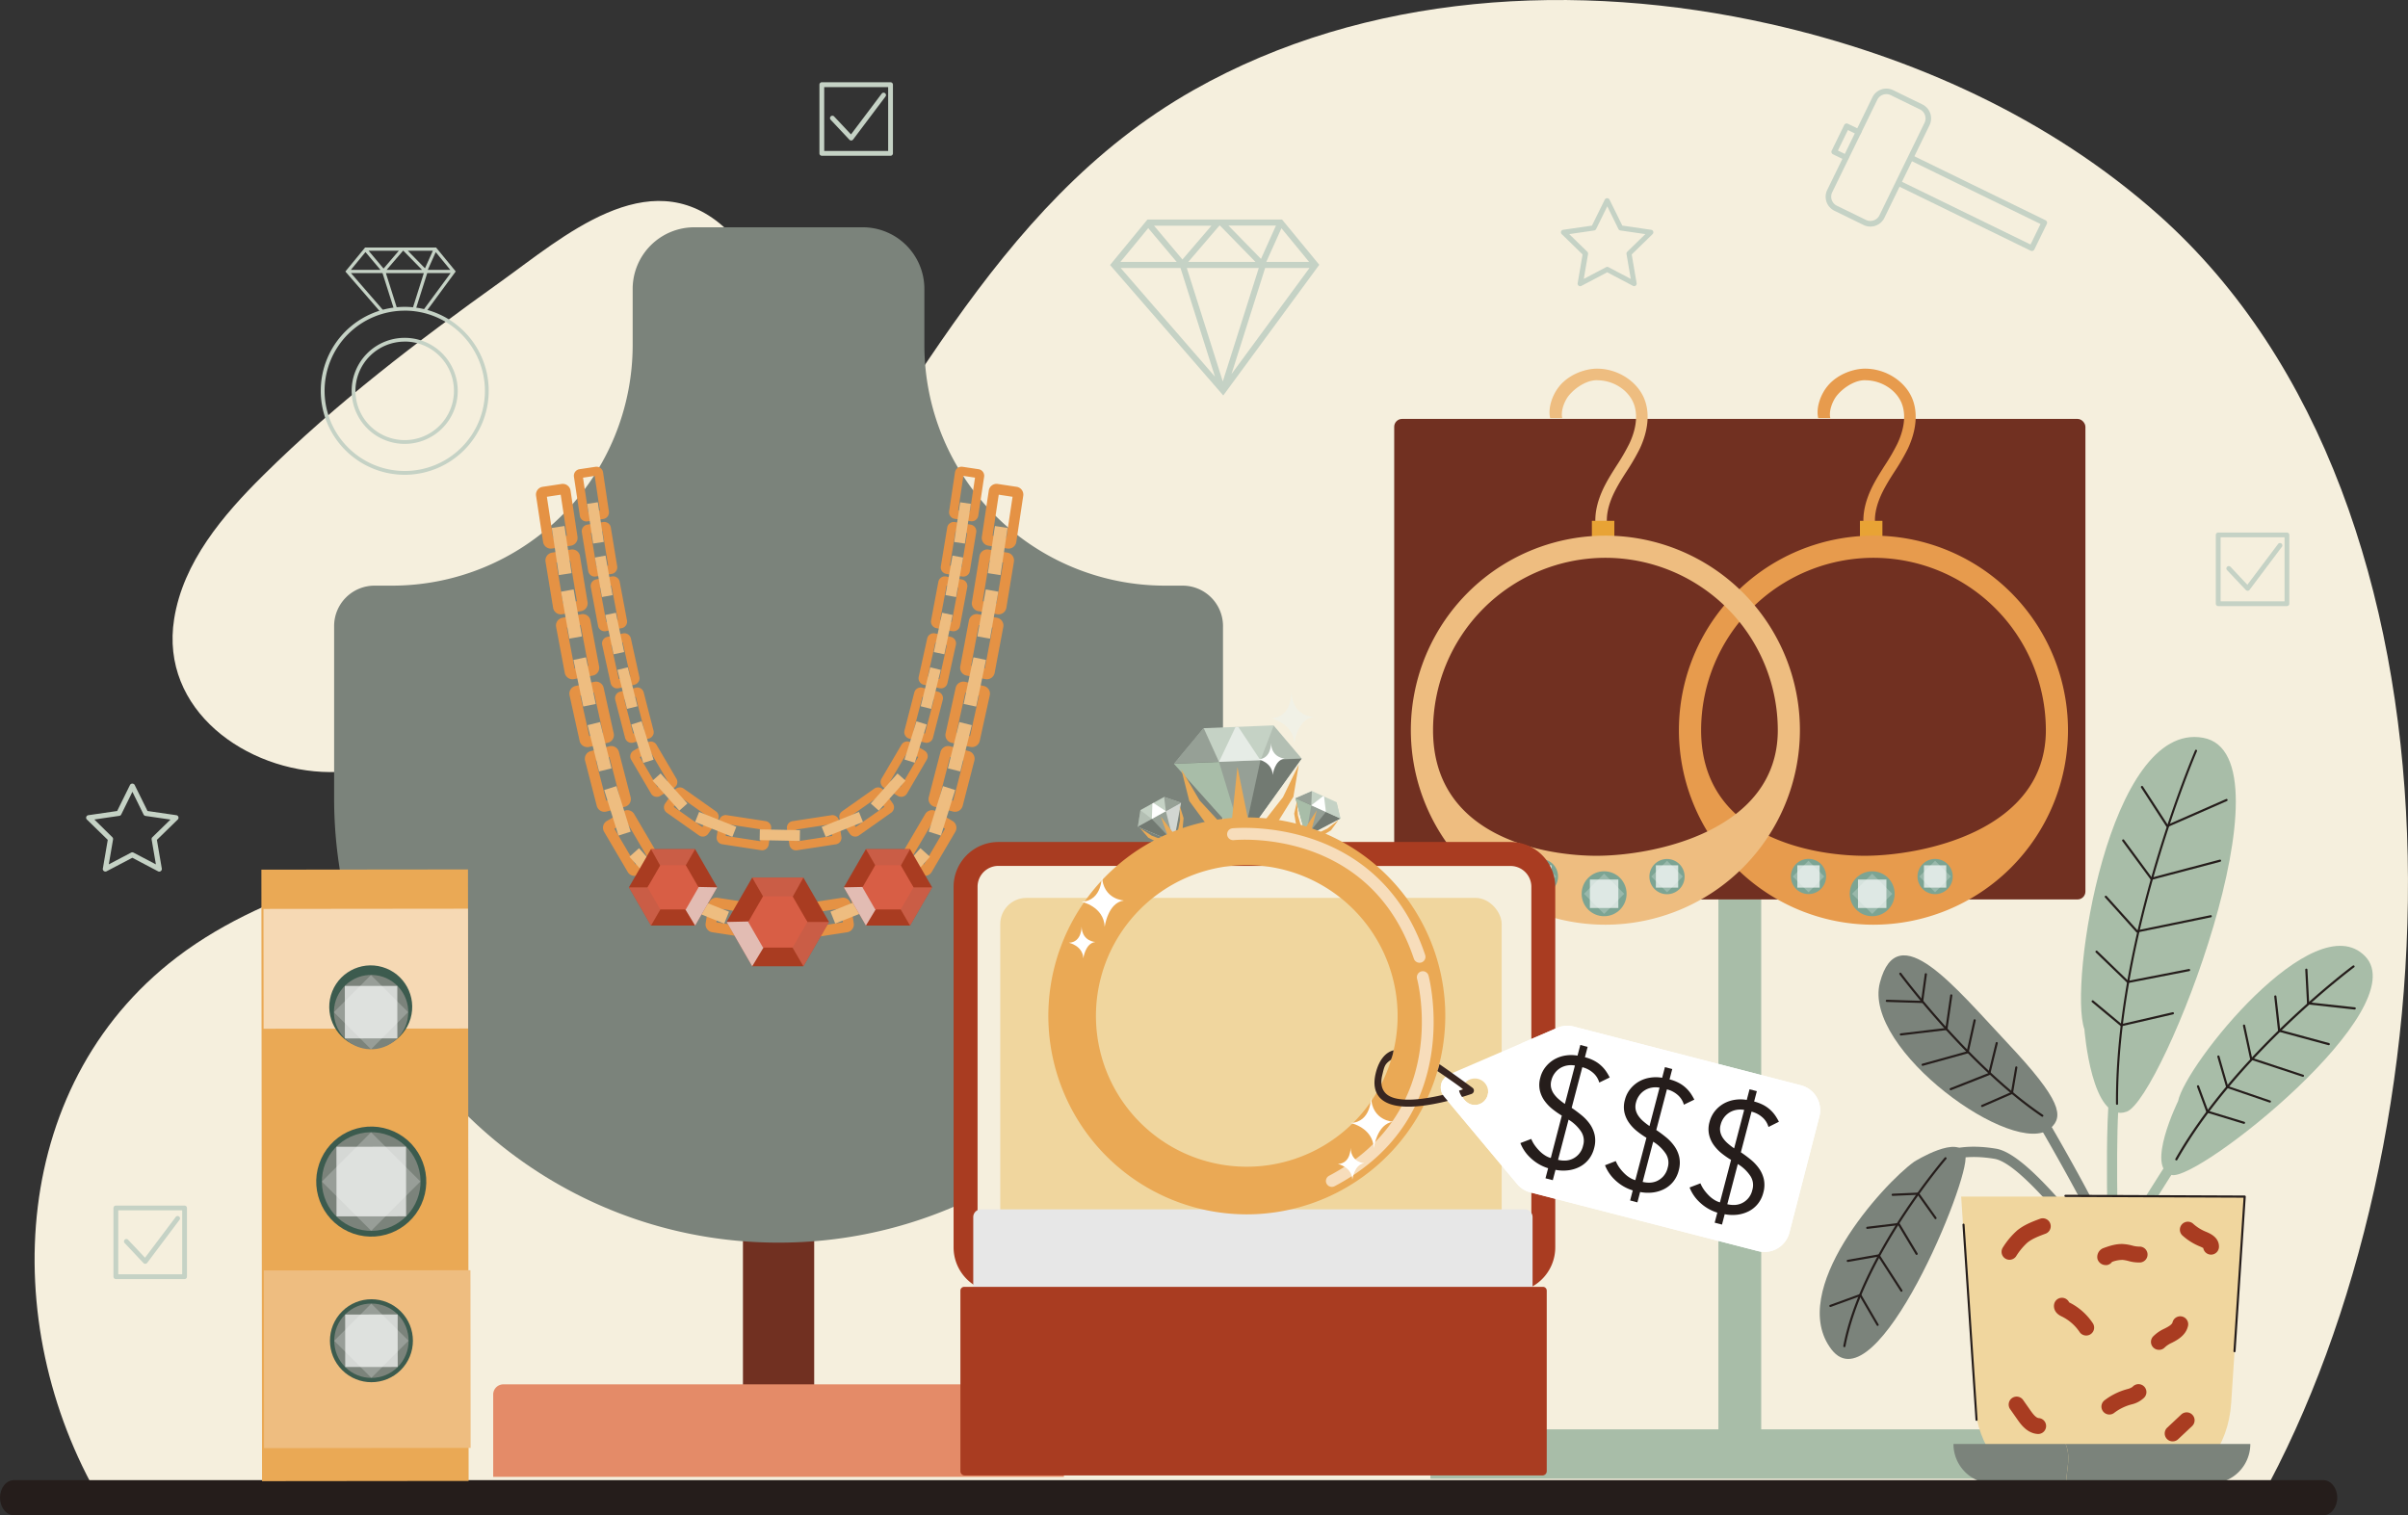 <?xml version="1.0" encoding="utf-8"?>
<svg xmlns="http://www.w3.org/2000/svg" viewBox="0 0 1271.24 799.97">
  <rect x="0" y="0" width="1271.24" height="799.97" fill="#333333" stroke="none"/>
  <defs>
    <clipPath id="a">
      <polygon fill="none" points="689.36 441.76 707.68 432.19 705.6 423.53 692.52 417.6 683.86 421.38 689.36 441.76"/>
    </clipPath>
    <clipPath id="b">
      <polygon fill="none" points="619.71 444.56 600.68 436.5 602.06 427.69 614.62 420.73 623.56 423.81 619.71 444.56"/>
    </clipPath>
    <clipPath id="c">
      <polygon fill="none" points="656.09 443.87 687.25 400.52 672.38 382.97 635.34 384.46 619.74 403.24 656.09 443.87"/>
    </clipPath>
  </defs>
  <g style="isolation:isolate">
    <g>
      <path d="M97.63,502.25C4.71,569.14-1.71,698.48,52.92,791.89c58.44,2.19,1135.66,8.25,1140.25,0,104.69-188.35,120-523.93-53.57-678.4C1082,62.26,1009.48,29.54,934.29,12.62,832.44-10.3,721-3.89,630.14,47.54,522.6,108.41,474.28,226,402.54,320.22,367.19,366.66,326.28,408,272,431.36,214.75,456,150.4,464.76,98.65,501.52Z" fill="#f5efdd"/>
      <path d="M381.56,119.34c34.62,30.08,26.65,102.42,6.12,140.18-39.85,73.29-125.55,148.56-213.57,148.11-43.94-.23-89.83-32.69-82.17-80.87,4.77-30,25.65-54.68,47.22-76,38.36-38,81.42-70.75,125.26-102.11C297,125.34,342.18,85.12,381.56,119.34Z" fill="#f5efdd"/>
      <rect fill="#a8bda8" height="335.37" width="22.59" x="907.19" y="440.12"/>
      <rect fill="#713021" height="253.7" rx="4.16" width="364.91" x="736.03" y="221.17"/>
      <path d="M984.62,281.6c-2.06-7.66-.55-16.41,4.5-26,1.78-3.37,3.83-6.59,5.87-9.81a109.41,109.41,0,0,0,6.61-11.38c2.22-4.62,5.47-13.55,2.36-21.44-2.75-6.95-10.44-12-18.72-12.2-5.19-.43-11.68,3.36-15.56,8.14-1.9,2.35-4.39,7.73-3.41,11.84h-6.38c-1.22-5.1.93-12,4.85-16.84,5.13-6.32,14-9.51,20.68-9.26,10.65.31,20.62,6.91,24.23,16.07,2.94,7.45,2,16.81-2.53,26.34a116.36,116.36,0,0,1-7,12c-2,3.09-3.92,6.17-5.62,9.4-4.31,8.17-5.65,15.42-4,21.54Z" fill="#e79b4d"/>
      <rect fill="#e8a335" height="15.69" width="11.86" x="981.91" y="274.98"/>
      <path d="M989.06,488.21A102.7,102.7,0,1,1,1091.74,385.5,102.81,102.81,0,0,1,989.06,488.21Zm0-193.71a91.09,91.09,0,0,0-91,91c0,57.93,61.55,66.32,86.25,66.32,30.79,0,95.75-13.26,95.75-66.32A91.09,91.09,0,0,0,989.06,294.5Z" fill="#e79b4d"/>
      <circle cx="988.37" cy="471.87" fill="#7ca493" r="11.86"/>
      <circle cx="988.37" cy="471.87" fill="#7ca493" r="10.63"/>
      <g opacity=".68">
        <rect fill="#fff" height="15.01" width="15.01" x="980.87" y="464.37"/>
      </g>
      <g opacity=".22">
        <rect fill="#fff" height="15.01" transform="rotate(45 988.374 471.898)" width="15.01" x="980.87" y="464.39"/>
      </g>
      <circle cx="1021.59" cy="462.74" fill="#7ca493" r="9.3" transform="rotate(-42.37 1021.646 462.751)"/>
      <circle cx="1021.59" cy="462.74" fill="#7ca493" r="8.34"/>
      <g opacity=".68">
        <rect fill="#fff" height="11.77" width="11.77" x="1015.7" y="456.86"/>
      </g>
      <g opacity=".22">
        <rect fill="#fff" height="11.77" transform="rotate(45 1021.586 462.765)" width="11.77" x="1015.7" y="456.88"/>
      </g>
      <circle cx="954.75" cy="462.74" fill="#7ca493" r="9.3" transform="rotate(-8.34 954.77 462.725)"/>
      <circle cx="954.75" cy="462.74" fill="#7ca493" r="8.34"/>
      <g opacity=".68">
        <rect fill="#fff" height="11.77" width="11.77" x="948.86" y="456.86"/>
      </g>
      <g opacity=".22">
        <rect fill="#fff" height="11.77" transform="rotate(45 954.754 462.772)" width="11.77" x="948.86" y="456.88"/>
      </g>
      <path d="M843.1,281.6c-2.06-7.66-.55-16.41,4.5-26,1.78-3.37,3.82-6.59,5.87-9.81a111.23,111.23,0,0,0,6.61-11.38c2.22-4.62,5.47-13.55,2.35-21.44-2.74-6.95-10.43-12-18.71-12.2-5.19-.43-11.68,3.36-15.56,8.14-1.91,2.35-4.39,7.73-3.41,11.84h-6.38c-1.22-5.1.93-12,4.85-16.84,5.13-6.32,14-9.51,20.68-9.26,10.65.31,20.61,6.91,24.23,16.07,2.94,7.45,2,16.81-2.53,26.34a118.21,118.21,0,0,1-7,12c-2,3.09-3.92,6.17-5.62,9.4-4.31,8.17-5.66,15.42-4,21.54Z" fill="#eebd80"/>
      <rect fill="#e8a335" height="15.69" width="11.86" x="840.39" y="274.98"/>
      <path d="M847.54,488.21A102.7,102.7,0,1,1,950.22,385.5,102.81,102.81,0,0,1,847.54,488.21Zm0-193.71a91.09,91.09,0,0,0-91,91c0,57.93,61.55,66.32,86.25,66.32,30.78,0,95.75-13.26,95.75-66.32A91.1,91.1,0,0,0,847.54,294.5Z" fill="#eebd80"/>
      <circle cx="846.85" cy="471.87" fill="#7ca493" r="11.86"/>
      <circle cx="846.85" cy="471.87" fill="#7ca493" r="10.63"/>
      <g opacity=".68">
        <rect fill="#fff" height="15.01" width="15.01" x="839.35" y="464.37"/>
      </g>
      <g opacity=".22">
        <rect fill="#fff" height="15.01" transform="rotate(45 846.853 471.898)" width="15.01" x="839.35" y="464.39"/>
      </g>
      <circle cx="880.07" cy="462.74" fill="#7ca493" r="9.3" transform="rotate(-11.95 880.425 462.865)"/>
      <circle cx="880.07" cy="462.74" fill="#7ca493" r="8.34"/>
      <g opacity=".68">
        <rect fill="#fff" height="11.77" width="11.77" x="874.18" y="456.86"/>
      </g>
      <g opacity=".22">
        <rect fill="#fff" height="11.77" transform="rotate(45 880.071 462.777)" width="11.77" x="874.18" y="456.88"/>
      </g>
      <circle cx="813.23" cy="462.74" fill="#7ca493" r="9.3" transform="rotate(-42.37 813.27 462.743)"/>
      <circle cx="813.23" cy="462.74" fill="#7ca493" r="8.34"/>
      <g opacity=".68">
        <rect fill="#fff" height="11.77" width="11.77" x="807.34" y="456.86"/>
      </g>
      <g opacity=".22">
        <rect fill="#fff" height="11.77" transform="rotate(45 813.228 462.76)" width="11.77" x="807.34" y="456.88"/>
      </g>
      <rect fill="#a8bda8" height="26.07" width="326.68" x="755.15" y="754.64"/>
      <path d="M862.72,151.08a1.44,1.44,0,0,1-.63-.16l-13.6-7.15-13.6,7.15a1.35,1.35,0,0,1-2-1.42l2.59-15.15-11-10.73a1.34,1.34,0,0,1,.75-2.3l15.2-2.21,6.8-13.78a1.42,1.42,0,0,1,2.44,0l6.79,13.78,15.21,2.21a1.34,1.34,0,0,1,.75,2.3l-11,10.73,2.59,15.15a1.33,1.33,0,0,1-.53,1.32A1.36,1.36,0,0,1,862.72,151.08Zm-14.23-10.19a1.42,1.42,0,0,1,.63.15l11.8,6.21-2.25-13.14a1.37,1.37,0,0,1,.39-1.2l9.55-9.31-13.19-1.92a1.35,1.35,0,0,1-1-.74l-5.9-12-5.9,12a1.35,1.35,0,0,1-1,.74l-13.19,1.92,9.54,9.31a1.35,1.35,0,0,1,.4,1.2l-2.26,13.14,11.8-6.21A1.5,1.5,0,0,1,848.49,140.89Z" fill="#c5d2c5"/>
      <path d="M84.1,460.18a1.43,1.43,0,0,1-.64-.15l-13.6-7.16L56.26,460a1.37,1.37,0,0,1-1.42-.11,1.31,1.31,0,0,1-.54-1.32l2.59-15.15-11-10.72a1.36,1.36,0,0,1-.35-1.39,1.34,1.34,0,0,1,1.1-.92l15.21-2.21,6.8-13.78a1.41,1.41,0,0,1,2.43,0l6.8,13.78,15.2,2.21a1.34,1.34,0,0,1,1.1.92,1.36,1.36,0,0,1-.35,1.39l-11,10.72,2.59,15.15a1.35,1.35,0,0,1-.54,1.32A1.27,1.27,0,0,1,84.1,460.18ZM69.86,450a1.48,1.48,0,0,1,.64.16l11.8,6.2-2.25-13.14a1.31,1.31,0,0,1,.39-1.2L90,432.7l-13.2-1.92a1.33,1.33,0,0,1-1-.74l-5.9-12L64,430a1.33,1.33,0,0,1-1,.74l-13.2,1.92L59.29,442a1.34,1.34,0,0,1,.39,1.2l-2.25,13.14,11.8-6.2A1.44,1.44,0,0,1,69.86,450Z" fill="#c5d2c5"/>
      <path d="M470.13,82.24H433.86A1.26,1.26,0,0,1,432.6,81V44.7a1.26,1.26,0,0,1,1.26-1.27h36.27a1.27,1.27,0,0,1,1.27,1.27V81A1.27,1.27,0,0,1,470.13,82.24Zm-35-2.53h33.75V46H435.12Z" fill="#c5d2c5"/>
      <path d="M449.36,74.17a1.27,1.27,0,0,1-.92-.39l-9.92-10.55a1.26,1.26,0,0,1,1.84-1.73l8.9,9.46,16.15-21.44a1.26,1.26,0,1,1,2,1.52L450.37,73.67a1.25,1.25,0,0,1-.94.5Z" fill="#c5d2c5"/>
      <path d="M1207.32,320h-36.27a1.27,1.27,0,0,1-1.27-1.26V282.42a1.26,1.26,0,0,1,1.27-1.26h36.27a1.25,1.25,0,0,1,1.26,1.26V318.7A1.26,1.26,0,0,1,1207.32,320Zm-35-2.53h33.75V283.68h-33.75Z" fill="#c5d2c5"/>
      <path d="M1186.55,311.9a1.28,1.28,0,0,1-.92-.4L1175.71,301a1.26,1.26,0,1,1,1.84-1.73l8.89,9.45,16.15-21.44a1.26,1.26,0,1,1,2,1.52l-17,22.63a1.27,1.27,0,0,1-.94.5Z" fill="#c5d2c5"/>
      <path d="M97.44,675.31H61.16a1.27,1.27,0,0,1-1.26-1.26V637.77a1.26,1.26,0,0,1,1.26-1.26H97.44a1.25,1.25,0,0,1,1.26,1.26v36.28A1.26,1.26,0,0,1,97.44,675.31Zm-35-2.53H96.18V639H62.43Z" fill="#c5d2c5"/>
      <path d="M76.67,667.25a1.28,1.28,0,0,1-.92-.4l-9.92-10.54a1.26,1.26,0,1,1,1.83-1.73l8.9,9.45,16.15-21.44a1.26,1.26,0,1,1,2,1.52l-17,22.63a1.27,1.27,0,0,1-.94.5Z" fill="#c5d2c5"/>
      <path d="M1149.85,581.39c4-19.47,71.86-104.1,98.72-76.56s-88,118.88-102.08,115.52S1149.85,581.39,1149.85,581.39Z" fill="#a8bda8"/>
      <path d="M1100.4,543.38c-8.47-23.5,13-162.94,62.67-153.86S1141.38,580,1122.79,586.89,1100.4,543.38,1100.4,543.38Z" fill="#a8bda8"/>
      <path d="M1082.46,595.72c-18.65,16.32-99.4-41.64-90-77s39.4,2.24,67.6,32.24S1089.63,589.45,1082.46,595.72Z" fill="#7b837b"/>
      <path d="M1113.79,685.37l-.43-12.1c-.13-3.62-3.1-88.85,1.48-102.15l5.08,1.75c-3.06,8.88-2.37,59.09-1.56,88.29,4.32-9.7,10.66-23.37,15.1-30.58,7.1-11.54,26.71-41.4,26.9-41.7l4.49,2.94c-.19.3-19.76,30.1-26.82,41.58s-19.39,40.53-19.51,40.83Z" fill="#a8bda8"/>
      <path d="M1116.86,673.53c-2.91,0-6.79-4.53-18.25-18.31-13.75-16.55-34.52-41.55-45.69-43.41-19.79-3.29-28.26,3-28.35,3l-3.34-4.21c.41-.33,10.17-7.88,32.57-4.13,13.14,2.18,33.83,27.09,48.94,45.27,3.47,4.18,7.21,8.68,10.11,11.92-8.79-23-40.42-76.33-40.76-76.9l4.62-2.75c1.51,2.54,37,62.32,42.81,82.57.48,1.65,1.48,5.11-1.15,6.5A3.23,3.23,0,0,1,1116.86,673.53Z" fill="#7b837b"/>
      <path d="M1035.35,631.76H1185l-7.11,109c-1.51,23.22-15.67,41-32.62,41h-70.17c-17,0-31.11-17.8-32.63-41Z" fill="#f0d69e"/>
      <path d="M1060.87,665.11a4.19,4.19,0,0,0,3.47-1.83,34.38,34.38,0,0,1,5.88-7.15c2.64-2.17,6.22-3.5,9.68-4.79a4.19,4.19,0,0,0-2.93-7.86c-3.92,1.46-8.35,3.11-12.08,6.17a40.78,40.78,0,0,0-7.48,8.9,4.19,4.19,0,0,0,3.46,6.56Z" fill="#a93c21"/>
      <path d="M1101.36,705.11a4.18,4.18,0,0,0,3.48-6.51,32.09,32.09,0,0,0-12.49-11,4.2,4.2,0,0,0-7.93,1c-.19,1-.45,4.32,3.88,6.37a24.15,24.15,0,0,1,9.56,8.28A4.18,4.18,0,0,0,1101.36,705.11Z" fill="#a93c21"/>
      <path d="M1076,757.09a4.2,4.2,0,0,0,.28-8.39c-1.59-.1-3.51-2.83-4.43-4.15l-3.79-5.4a4.19,4.19,0,1,0-6.87,4.81l3.8,5.41c1.79,2.56,5.13,7.33,10.72,7.71Z" fill="#a93c21"/>
      <path d="M1113.57,746.82a4.1,4.1,0,0,0,2.54-.86,26.12,26.12,0,0,1,8.23-4.22l.77-.22a14.12,14.12,0,0,0,6.68-3.46,4.19,4.19,0,1,0-6-5.83,8.5,8.5,0,0,1-3,1.23l-.86.26a34.28,34.28,0,0,0-10.87,5.57,4.19,4.19,0,0,0,2.54,7.53Z" fill="#a93c21"/>
      <path d="M1111.63,667.92a4.3,4.3,0,0,0,.62,0,4.24,4.24,0,0,0,2.74-1.67,15.33,15.33,0,0,1,5.69-1.06,20.28,20.28,0,0,1,3,.57,19.63,19.63,0,0,0,6.42.76,4.2,4.2,0,0,0-.71-8.36,13.85,13.85,0,0,1-3.76-.56,26.41,26.41,0,0,0-4.36-.77c-4-.29-7.75,1-10.75,2.09a5,5,0,0,0-3.21,5.77A4.53,4.53,0,0,0,1111.63,667.92Z" fill="#a93c21"/>
      <path d="M1167.25,662.4a4.2,4.2,0,0,0,4.2-4.13c.08-5.09-4.9-7.13-7-8a23,23,0,0,1-6.71-4.25,4.2,4.2,0,0,0-5.65,6.21,31.24,31.24,0,0,0,9.18,5.8,15.22,15.22,0,0,1,1.88.89,4.18,4.18,0,0,0,4.06,3.48Z" fill="#a93c21"/>
      <path d="M1139.81,712.67a4.17,4.17,0,0,0,3.11-1.37,13.6,13.6,0,0,1,3.68-2.37l1.39-.73c3.88-2.1,6.18-4.63,7-7.72a4.2,4.2,0,1,0-8.08-2.26c-.12.44-.67,1.36-3,2.6l-1.22.64a19.92,19.92,0,0,0-6.06,4.2,4.19,4.19,0,0,0,3.1,7Z" fill="#a93c21"/>
      <path d="M1147,761a4.17,4.17,0,0,0,2.87-1.13l7.39-6.95a4.19,4.19,0,1,0-5.74-6.11l-7.39,6.94A4.19,4.19,0,0,0,1147,761Z" fill="#a93c21"/>
      <path d="M1010.53,613.35c-16.73,12-67.35,68.3-43.63,99.13s73.51-90.59,70.67-102.45S1010.53,613.35,1010.53,613.35Z" fill="#7b837b"/>
      <path d="M1117.65,583.32a.58.58,0,0,1-.57-.57c-.57-88.34,41.38-185.74,41.8-186.72a.57.57,0,0,1,1,.46c-.42,1-42.27,98.16-41.71,186.25A.55.55,0,0,1,1117.65,583.32Z" fill="#251d1b"/>
      <path d="M1144.15,436.68a.59.59,0,0,1-.48-.25l-13.34-20.6a.57.57,0,0,1,.17-.79.58.58,0,0,1,.79.17l13.08,20.18,30.83-13.53a.57.57,0,0,1,.46,1.05l-31.28,13.73A.59.59,0,0,1,1144.15,436.68Z" fill="#251d1b"/>
      <path d="M1135.77,464.53a.57.57,0,0,1-.46-.24l-14.88-20.21a.57.57,0,1,1,.92-.68L1136,463.3l35.85-9.44a.57.57,0,0,1,.29,1.11l-36.23,9.54Z" fill="#251d1b"/>
      <path d="M1128.23,492.36a.56.56,0,0,1-.42-.18l-16.49-18.31a.56.56,0,0,1,0-.81.58.58,0,0,1,.81,0l16.27,18.07,38.58-7.94a.53.53,0,0,1,.67.44.56.56,0,0,1-.44.67l-38.9,8Z" fill="#251d1b"/>
      <path d="M1123.37,519a.55.55,0,0,1-.4-.16l-16.59-16a.58.58,0,0,1,.8-.83l16.37,15.82,32-6.24a.57.57,0,1,1,.22,1.12l-32.32,6.3Z" fill="#251d1b"/>
      <path d="M1119.89,541.85a.54.54,0,0,1-.36-.14l-15.12-12.58a.58.58,0,0,1-.07-.81.59.59,0,0,1,.81-.07l14.89,12.4,26.94-6.23a.59.59,0,0,1,.69.43.57.57,0,0,1-.43.69L1120,541.83Z" fill="#251d1b"/>
      <path d="M1148.94,612.65a.55.55,0,0,1-.28-.07.58.58,0,0,1-.22-.78c31.56-55.63,93.07-101.58,93.69-102a.58.58,0,0,1,.8.12.57.57,0,0,1-.13.8c-.61.46-61.92,46.27-93.36,101.68A.57.57,0,0,1,1148.94,612.65Z" fill="#251d1b"/>
      <path d="M1243.08,533H1243l-24.56-2.69a.57.57,0,0,1-.51-.53L1217,512a.58.58,0,0,1,.55-.6.59.59,0,0,1,.6.54l.9,17.25,24.09,2.63a.57.57,0,0,1-.06,1.14Z" fill="#251d1b"/>
      <path d="M1229.36,551.81l-.15,0-26.16-7.1a.56.56,0,0,1-.42-.49l-2-18.05a.58.58,0,0,1,.5-.63.54.54,0,0,1,.64.51l2,17.65,25.79,7a.59.59,0,0,1,.4.71A.58.58,0,0,1,1229.36,551.81Z" fill="#251d1b"/>
      <path d="M1215.7,568.47a.47.47,0,0,1-.17,0l-27.29-9a.56.56,0,0,1-.38-.42l-3.73-17.43a.57.57,0,0,1,.44-.68.55.55,0,0,1,.68.43l3.66,17.12,27,8.92a.57.57,0,0,1-.18,1.12Z" fill="#251d1b"/>
      <path d="M1198.31,582.09a.63.63,0,0,1-.19,0l-22.54-7.72a.55.55,0,0,1-.36-.39l-4.62-16a.58.58,0,0,1,.39-.71.56.56,0,0,1,.71.39l4.53,15.75,22.26,7.63a.57.57,0,0,1-.18,1.11Z" fill="#251d1b"/>
      <path d="M1184.66,593.34l-.17,0-19.33-5.89a.56.56,0,0,1-.37-.35l-4.94-13.35a.57.57,0,0,1,1.08-.39l4.83,13.08,19.07,5.81a.57.57,0,0,1,.38.71A.58.58,0,0,1,1184.66,593.34Z" fill="#251d1b"/>
      <path d="M1078.18,589.61a.55.55,0,0,1-.32-.1c-38.53-26.06-74.72-74.58-75.08-75.07a.57.57,0,1,1,.92-.68c.36.49,36.43,48.85,74.8,74.81a.56.56,0,0,1,.15.79A.57.57,0,0,1,1078.18,589.61Z" fill="#251d1b"/>
      <path d="M1014.68,529.55h0l-18.6-.57a.58.58,0,0,1-.55-.59.65.65,0,0,1,.59-.56l18.08.56,1.93-14.08a.54.54,0,0,1,.64-.49.56.56,0,0,1,.49.64l-2,14.59A.57.57,0,0,1,1014.68,529.55Z" fill="#251d1b"/>
      <path d="M1003.53,546.71a.57.57,0,0,1-.57-.51.57.57,0,0,1,.5-.63l23.59-2.81,2.51-17.3a.56.56,0,0,1,.65-.48.56.56,0,0,1,.48.64l-2.57,17.74a.56.56,0,0,1-.5.48l-24,2.86Z" fill="#251d1b"/>
      <path d="M1015,562.73a.58.58,0,0,1-.15-1.13l23.4-6.49,3.65-16.54a.58.58,0,0,1,.68-.43.59.59,0,0,1,.44.69l-3.72,16.87a.55.55,0,0,1-.41.42l-23.74,6.58Z" fill="#251d1b"/>
      <path d="M1029.84,575.6a.58.58,0,0,1-.21-1.11l20-7.9,3.93-16a.56.56,0,0,1,.69-.41.57.57,0,0,1,.42.69l-4,16.3a.61.61,0,0,1-.35.4l-20.31,8A.78.78,0,0,1,1029.84,575.6Z" fill="#251d1b"/>
      <path d="M1046.43,584.46a.57.57,0,0,1-.52-.34.56.56,0,0,1,.29-.75l15.45-6.75,2.24-13.13a.57.57,0,0,1,.66-.47.56.56,0,0,1,.46.66l-2.28,13.44a.6.6,0,0,1-.34.43l-15.73,6.86A.46.46,0,0,1,1046.43,584.46Z" fill="#251d1b"/>
      <path d="M973.69,711.26h-.11a.58.58,0,0,1-.45-.68c9.07-47.64,53.07-98.9,53.52-99.41a.56.56,0,0,1,.8-.06.57.57,0,0,1,.06.81c-.44.51-44.24,51.53-53.26,98.88A.57.57,0,0,1,973.69,711.26Z" fill="#251d1b"/>
      <path d="M991.23,700a.56.56,0,0,1-.49-.29l-8.92-15.32L966.54,690a.57.57,0,1,1-.39-1.07l15.73-5.72a.53.53,0,0,1,.69.25l9.15,15.73a.57.57,0,0,1-.2.78A.6.6,0,0,1,991.23,700Z" fill="#251d1b"/>
      <path d="M1003.81,682a.59.59,0,0,1-.48-.27l-11.8-18.27-15.93,2.8a.59.59,0,0,1-.66-.47.56.56,0,0,1,.46-.66l16.3-2.86a.61.61,0,0,1,.58.25l12,18.6a.58.58,0,0,1-.17.79A.73.73,0,0,1,1003.81,682Z" fill="#251d1b"/>
      <path d="M1011.82,662.55a.58.58,0,0,1-.49-.28l-9.24-15.41-16.23,1.95a.52.52,0,0,1-.63-.5.56.56,0,0,1,.5-.63l16.59-2a.5.5,0,0,1,.56.27l9.44,15.73a.58.58,0,0,1-.2.79A.67.67,0,0,1,1011.82,662.55Z" fill="#251d1b"/>
      <path d="M1021.83,643.67a.59.59,0,0,1-.46-.24l-9-12.62-13.14.56a.55.55,0,0,1-.59-.55.56.56,0,0,1,.54-.59l13.45-.58a.53.53,0,0,1,.49.25l9.15,12.87a.58.58,0,0,1-.47.9Z" fill="#251d1b"/>
      <path d="M1179.62,713.94h0a.58.58,0,0,1-.53-.61l5.33-81-94-.39a.58.58,0,0,1-.57-.57.57.57,0,0,1,.57-.57h0l94.61.39a.56.56,0,0,1,.41.19.53.53,0,0,1,.15.42l-5.37,81.6A.58.58,0,0,1,1179.62,713.94Z" fill="#251d1b"/>
      <path d="M1043.48,750.16a.57.57,0,0,1-.57-.53l-6.87-103a.58.58,0,0,1,.53-.61h0a.57.57,0,0,1,.57.53l6.87,103a.57.57,0,0,1-.54.61Z" fill="#251d1b"/>
      <path d="M1090.51,762.37h-59.24a20.88,20.88,0,0,0,20.88,20.88h38.62C1090.84,776.29,1093.42,769.33,1090.51,762.37Z" fill="#7b837b"/>
      <path d="M1090.51,762.37c2.91,7,.33,13.92.26,20.88h76.36A20.88,20.88,0,0,0,1188,762.37Z" fill="#7b837b"/>
      <rect fill="#713021" height="146.58" width="37.61" x="392.22" y="597.32"/>
      <path d="M265.76,730.88H556.28a5.39,5.39,0,0,1,5.39,5.39v43.47a0,0,0,0,1,0,0H260.37a0,0,0,0,1,0,0V736.27A5.39,5.39,0,0,1,265.76,730.88Z" fill="#e48b68"/>
      <path d="M488,182.14V152.55A32.54,32.54,0,0,0,455.46,120H366.59A32.55,32.55,0,0,0,334,152.55v29.59A127.06,127.06,0,0,1,207,309.2h-9.27a21.34,21.34,0,0,0-21.34,21.33v90.89C176.37,551,281.43,656.07,411,656.07h0c129.59,0,234.65-105.05,234.65-234.65V330.53a21.33,21.33,0,0,0-21.33-21.33h-9.28A127.06,127.06,0,0,1,488,182.14Z" fill="#7b837b"/>
      <path d="M531.82,289.61l-10-1.5a4.15,4.15,0,0,1-3.48-4.72L522,259a4.15,4.15,0,0,1,4.71-3.49l10,1.51a4.16,4.16,0,0,1,3.49,4.72l-3.67,24.39A4.15,4.15,0,0,1,531.82,289.61ZM524,282.85l7.3,1.09,3.26-21.66-7.3-1.1Z" fill="#e59244"/>
      <path d="M526.52,324.3l-10-1.64a4.16,4.16,0,0,1-3.42-4.77l4-24.34a4.14,4.14,0,0,1,4.76-3.41l10,1.64a4.16,4.16,0,0,1,3.42,4.76l-4,24.35A4.16,4.16,0,0,1,526.52,324.3Zm-7.75-6.87,7.29,1.2L529.61,297l-7.28-1.2Z" fill="#e59244"/>
      <path d="M520.26,358.55l-10-1.88a4.15,4.15,0,0,1-3.31-4.84l4.56-24.24a4.15,4.15,0,0,1,4.84-3.31l10,1.88a4.15,4.15,0,0,1,3.31,4.84l-4.56,24.24A4.16,4.16,0,0,1,520.26,358.55Zm-7.59-7.05,7.25,1.36L524,331.33,516.72,330Z" fill="#e59244"/>
      <path d="M531.85,278.72l-6.51-1a.1.1,0,0,0-.1.08l-3.72,24.72a.09.09,0,0,0,.08.1l6.51,1a.09.09,0,0,0,.1-.08l3.72-24.71A.1.1,0,0,0,531.85,278.72Z" fill="#eebd80"/>
      <path d="M527,312.37l-6.47-1.15a.09.09,0,0,0-.11.07L516,335.9a.09.09,0,0,0,.07.11l6.48,1.15a.11.11,0,0,0,.11-.08l4.37-24.61A.09.09,0,0,0,527,312.37Z" fill="#eebd80"/>
      <path d="M512.27,394.35l-9.91-2.19a4.16,4.16,0,0,1-3.16-4.94l5.32-24.09a4.17,4.17,0,0,1,4.94-3.16l9.91,2.19a4.16,4.16,0,0,1,3.16,4.94l-5.32,24.09A4.17,4.17,0,0,1,512.27,394.35Zm-7.37-7.29,7.21,1.59,4.72-21.39-7.21-1.59Z" fill="#e59244"/>
      <path d="M520.44,348.4,514,347.05a.09.09,0,0,0-.11.07l-5.14,24.45a.09.09,0,0,0,.07.11l6.44,1.36a.09.09,0,0,0,.11-.07l5.14-24.46A.09.09,0,0,0,520.44,348.4Z" fill="#eebd80"/>
      <path d="M503.14,428.46l-9.82-2.54a4.16,4.16,0,0,1-3-5.05L496.51,397a4.16,4.16,0,0,1,5.05-3l9.83,2.54a4.15,4.15,0,0,1,3,5.05l-6.17,23.88A4.16,4.16,0,0,1,503.14,428.46Zm-7.1-7.54,7.15,1.84,5.48-21.21-7.15-1.84Z" fill="#e59244"/>
      <path d="M486.17,461.86l-8.75-5.14a4.15,4.15,0,0,1-1.47-5.67l12.5-21.27a4.15,4.15,0,0,1,5.67-1.47l8.75,5.14a4.16,4.16,0,0,1,1.48,5.67l-12.5,21.27A4.16,4.16,0,0,1,486.17,461.86Zm-4.75-9.2,6.36,3.74,11.1-18.89-6.36-3.74Z" fill="#e59244"/>
      <path d="M512.94,382.83l-6.39-1.58a.1.1,0,0,0-.11.07l-6,24.26a.09.09,0,0,0,.06.11l6.39,1.58a.09.09,0,0,0,.11-.07L513,383A.1.1,0,0,0,512.94,382.83Z" fill="#eebd80"/>
      <path d="M504.17,417.07l-6.28-2a.09.09,0,0,0-.11.07L490.33,439a.1.1,0,0,0,.06.12l6.28,2a.1.1,0,0,0,.12-.06l7.44-23.86A.09.09,0,0,0,504.17,417.07Z" fill="#eebd80"/>
      <path d="M456,485.65l-5.85-8.29a4.16,4.16,0,0,1,1-5.78l20.15-14.22a4.16,4.16,0,0,1,5.78,1l5.85,8.29a4.16,4.16,0,0,1-1,5.78l-20.16,14.22A4.15,4.15,0,0,1,456,485.65Zm-.54-10.35,4.26,6,17.89-12.63-4.26-6Z" fill="#e59244"/>
      <path d="M490.87,452.26,486,447.88a.09.09,0,0,0-.13,0l-16.62,18.67a.09.09,0,0,0,0,.13l4.92,4.37a.09.09,0,0,0,.13,0l16.61-18.67A.09.09,0,0,0,490.87,452.26Z" fill="#eebd80"/>
      <path d="M418.14,492.47l-1.54-10a4.14,4.14,0,0,1,3.46-4.72L444.44,474a4.15,4.15,0,0,1,4.73,3.47l1.54,10a4.15,4.15,0,0,1-3.46,4.73l-24.39,3.75A4.14,4.14,0,0,1,418.14,492.47Zm4.13-9.5,1.12,7.3L445,486.94l-1.12-7.3Z" fill="#e59244"/>
      <path d="M464.23,478.13,461.78,472a.09.09,0,0,0-.12,0l-23.2,9.3a.09.09,0,0,0,0,.12l2.45,6.11a.1.1,0,0,0,.12.05l23.19-9.3A.11.11,0,0,0,464.23,478.13Z" fill="#eebd80"/>
      <path d="M286.71,286.13,283,261.74a4.15,4.15,0,0,1,3.48-4.72l10-1.51a4.16,4.16,0,0,1,4.72,3.49l3.67,24.39a4.16,4.16,0,0,1-3.49,4.72l-10,1.5A4.14,4.14,0,0,1,286.71,286.13Zm9.3-24.95-7.3,1.1L292,283.94l7.3-1.09Z" fill="#e59244"/>
      <path d="M292,320.89l-4-24.35a4.15,4.15,0,0,1,3.41-4.76l10-1.64a4.15,4.15,0,0,1,4.77,3.41l4,24.34a4.15,4.15,0,0,1-3.42,4.77l-10,1.64A4.15,4.15,0,0,1,292,320.89Zm9-25.08-7.29,1.2,3.56,21.62,7.28-1.2Z" fill="#e59244"/>
      <path d="M298.15,355.24,293.59,331a4.14,4.14,0,0,1,3.3-4.84l10-1.88a4.14,4.14,0,0,1,4.83,3.31l4.56,24.24a4.14,4.14,0,0,1-3.3,4.84l-10,1.88A4.15,4.15,0,0,1,298.15,355.24ZM306.53,330l-7.26,1.36,4.05,21.53,7.26-1.36Z" fill="#e59244"/>
      <path d="M291.39,278.72l6.51-1a.11.11,0,0,1,.11.08l3.71,24.72a.09.09,0,0,1-.08.1l-6.5,1a.1.1,0,0,1-.11-.08l-3.71-24.71A.09.09,0,0,1,291.39,278.72Z" fill="#eebd80"/>
      <path d="M296.26,312.37l6.48-1.15a.09.09,0,0,1,.11.07l4.36,24.61a.09.09,0,0,1-.07.11l-6.48,1.15a.11.11,0,0,1-.11-.08l-4.36-24.61A.08.08,0,0,1,296.26,312.37Z" fill="#eebd80"/>
      <path d="M306,391.19l-5.32-24.09a4.15,4.15,0,0,1,3.15-4.94l9.91-2.19a4.16,4.16,0,0,1,4.94,3.16L324,387.22a4.15,4.15,0,0,1-3.15,4.94L311,394.35A4.16,4.16,0,0,1,306,391.19Zm7.58-25.52-7.21,1.59,4.73,21.39,7.21-1.59Z" fill="#e59244"/>
      <path d="M302.81,348.4l6.43-1.35a.09.09,0,0,1,.11.07l5.14,24.45a.09.09,0,0,1-.07.11L308,373a.1.1,0,0,1-.11-.07l-5.14-24.46A.1.1,0,0,1,302.81,348.4Z" fill="#eebd80"/>
      <path d="M315.05,425.48l-6.17-23.88a4.16,4.16,0,0,1,3-5.05l9.82-2.54a4.16,4.16,0,0,1,5.05,3l6.17,23.88a4.15,4.15,0,0,1-3,5.05l-9.83,2.54A4.16,4.16,0,0,1,315.05,425.48Zm6.68-25.77-7.15,1.84,5.48,21.21,7.15-1.84Z" fill="#e59244"/>
      <path d="M331.4,460.39l-12.5-21.27a4.14,4.14,0,0,1,1.47-5.67l8.75-5.14a4.14,4.14,0,0,1,5.67,1.47l12.5,21.27a4.14,4.14,0,0,1-1.47,5.67l-8.75,5.14A4.14,4.14,0,0,1,331.4,460.39Zm-.67-26.62-6.37,3.74,11.1,18.89,6.37-3.74Z" fill="#e59244"/>
      <path d="M310.3,382.83l6.39-1.58a.09.09,0,0,1,.11.07l6,24.26a.09.09,0,0,1-.07.11l-6.39,1.58a.09.09,0,0,1-.11-.07l-6-24.25A.09.09,0,0,1,310.3,382.83Z" fill="#eebd80"/>
      <path d="M319.07,417.07l6.28-2a.11.11,0,0,1,.12.07L332.91,439a.09.09,0,0,1-.06.12l-6.28,2a.09.09,0,0,1-.11-.06L319,417.19A.1.1,0,0,1,319.07,417.07Z" fill="#eebd80"/>
      <path d="M361.45,486.64,341.3,472.42a4.16,4.16,0,0,1-1-5.78l5.85-8.29a4.16,4.16,0,0,1,5.78-1l20.15,14.22a4.15,4.15,0,0,1,1,5.78l-5.85,8.29A4.16,4.16,0,0,1,361.45,486.64Zm-11.58-24-4.26,6,17.9,12.63,4.26-6Z" fill="#e59244"/>
      <path d="M332.37,452.26l4.92-4.38a.09.09,0,0,1,.13,0L354,466.56a.09.09,0,0,1,0,.13l-4.91,4.37a.09.09,0,0,1-.13,0l-16.62-18.67A.09.09,0,0,1,332.37,452.26Z" fill="#eebd80"/>
      <path d="M400.38,495.94,376,492.19a4.15,4.15,0,0,1-3.47-4.73l1.54-10A4.15,4.15,0,0,1,378.8,474l24.38,3.75a4.14,4.14,0,0,1,3.47,4.72l-1.54,10A4.15,4.15,0,0,1,400.38,495.94Zm-21.05-16.3-1.13,7.3,21.65,3.33L401,483Z" fill="#e59244"/>
      <path d="M359,478.13l2.45-6.11a.09.09,0,0,1,.12,0l23.19,9.3a.09.09,0,0,1,.05.12l-2.44,6.11a.1.1,0,0,1-.12.05l-23.2-9.3A.09.09,0,0,1,359,478.13Z" fill="#eebd80"/>
      <path d="M424.63,490l.14-6.57a.1.1,0,0,0-.09-.1l-25-.5a.11.11,0,0,0-.1.09l-.13,6.58a.09.09,0,0,0,.09.09l25,.51A.09.09,0,0,0,424.63,490Z" fill="#eebd80"/>
      <path d="M512.46,275.19,504,273.92a3.5,3.5,0,0,1-2.93-4l3.09-20.54a3.49,3.49,0,0,1,4-2.93l8.44,1.27a3.51,3.51,0,0,1,2.94,4l-3.09,20.54A3.5,3.5,0,0,1,512.46,275.19Zm-6.61-5.7,6.15.92,2.74-18.23-6.14-.93Z" fill="#e59244"/>
      <path d="M508,304.39,499.57,303a3.51,3.51,0,0,1-2.88-4l3.37-20.5a3.49,3.49,0,0,1,4-2.87L512.5,277a3.49,3.49,0,0,1,2.87,4L512,301.51A3.49,3.49,0,0,1,508,304.39Zm-6.53-5.79,6.13,1,3-18.2-6.13-1Z" fill="#e59244"/>
      <path d="M502.72,333.22l-8.39-1.58a3.5,3.5,0,0,1-2.79-4.07l3.84-20.41a3.51,3.51,0,0,1,4.08-2.79l8.39,1.58a3.5,3.5,0,0,1,2.78,4.08l-3.83,20.41A3.5,3.5,0,0,1,502.72,333.22Zm-6.39-5.94,6.11,1.15,3.41-18.12-6.11-1.15Z" fill="#e59244"/>
      <path d="M512.47,266,507,265.2a.1.1,0,0,0-.11.08l-3.12,20.77a.1.1,0,0,0,.08.11l5.44.82a.11.11,0,0,0,.11-.08l3.12-20.78A.08.08,0,0,0,512.47,266Z" fill="#eebd80"/>
      <path d="M508.37,294.34l-5.43-1a.08.08,0,0,0-.1.07l-3.68,20.69a.11.11,0,0,0,.08.11l5.42,1a.1.1,0,0,0,.11-.08l3.67-20.68A.09.09,0,0,0,508.37,294.34Z" fill="#eebd80"/>
      <path d="M496,363.36l-8.34-1.84a3.5,3.5,0,0,1-2.65-4.16l4.48-20.28a3.49,3.49,0,0,1,4.15-2.66l8.35,1.84a3.51,3.51,0,0,1,2.65,4.16l-4.48,20.28A3.5,3.5,0,0,1,496,363.36Zm-6.2-6.14,6.07,1.34,4-18-6.07-1.34Z" fill="#e59244"/>
      <path d="M502.86,324.67l-5.39-1.13a.09.09,0,0,0-.11.07L493,344.17a.09.09,0,0,0,.07.11l5.39,1.14a.1.1,0,0,0,.11-.08l4.32-20.56A.09.09,0,0,0,502.86,324.67Z" fill="#eebd80"/>
      <path d="M488.31,392.08,480,389.94a3.49,3.49,0,0,1-2.5-4.25l5.19-20.11a3.49,3.49,0,0,1,4.25-2.5l8.27,2.13a3.5,3.5,0,0,1,2.51,4.25l-5.2,20.11A3.5,3.5,0,0,1,488.31,392.08Zm-6-6.35,6,1.55L493,369.43l-6-1.56Z" fill="#e59244"/>
      <path d="M474,420.2l-7.37-4.33a3.5,3.5,0,0,1-1.24-4.78l10.52-17.9a3.49,3.49,0,0,1,4.78-1.24l7.36,4.33a3.48,3.48,0,0,1,1.24,4.77L478.8,419A3.5,3.5,0,0,1,474,420.2Zm-4-7.75,5.36,3.15,9.34-15.9-5.35-3.15Z" fill="#e59244"/>
      <path d="M496.55,353.66l-5.35-1.32a.09.09,0,0,0-.11.07l-5,20.39a.09.09,0,0,0,.07.11l5.34,1.33a.11.11,0,0,0,.12-.07l5-20.4A.08.08,0,0,0,496.55,353.66Z" fill="#eebd80"/>
      <path d="M489.16,382.49l-5.25-1.64a.09.09,0,0,0-.12.06l-6.26,20a.1.1,0,0,0,.06.12l5.26,1.64a.09.09,0,0,0,.12-.06l6.26-20.06A.09.09,0,0,0,489.16,382.49Z" fill="#eebd80"/>
      <path d="M448.64,440.22l-4.93-7a3.49,3.49,0,0,1,.84-4.86l17-12a3.49,3.49,0,0,1,4.86.84l4.93,7a3.5,3.5,0,0,1-.84,4.86l-17,12A3.49,3.49,0,0,1,448.64,440.22Zm-.46-8.71,3.59,5.08L466.83,426l-3.58-5.08Z" fill="#e59244"/>
      <path d="M478,412.1l-4.11-3.66a.09.09,0,0,0-.13,0l-14,15.7a.09.09,0,0,0,0,.13l4.11,3.66a.09.09,0,0,0,.13,0l14-15.7A.09.09,0,0,0,478,412.1Z" fill="#eebd80"/>
      <path d="M416.75,446l-1.3-8.45a3.5,3.5,0,0,1,2.92-4l20.53-3.15a3.5,3.5,0,0,1,4,2.92l1.29,8.44a3.48,3.48,0,0,1-2.91,4l-20.53,3.15A3.49,3.49,0,0,1,416.75,446Zm3.48-8,.94,6.14,18.23-2.8-.95-6.15Z" fill="#e59244"/>
      <path d="M455.54,433.87l-2.05-5.11a.09.09,0,0,0-.12-.05l-19.5,7.82a.1.1,0,0,0-.05.12l2.05,5.11a.09.09,0,0,0,.12.05l19.5-7.81A.1.1,0,0,0,455.54,433.87Z" fill="#eebd80"/>
      <path d="M306.1,272.26,303,251.72a3.5,3.5,0,0,1,2.93-4l8.44-1.27a3.49,3.49,0,0,1,4,2.93L321.45,270a3.5,3.5,0,0,1-2.93,4l-8.45,1.27A3.5,3.5,0,0,1,306.1,272.26Zm7.84-21-6.15.93,2.74,18.23,6.15-.92Z" fill="#e59244"/>
      <path d="M310.53,301.51,307.16,281a3.49,3.49,0,0,1,2.87-4l8.43-1.38a3.49,3.49,0,0,1,4,2.87l3.37,20.5a3.51,3.51,0,0,1-2.88,4l-8.42,1.38A3.49,3.49,0,0,1,310.53,301.51Zm7.54-21.1-6.13,1,3,18.2,6.13-1Z" fill="#e59244"/>
      <path d="M315.73,330.44,311.9,310a3.5,3.5,0,0,1,2.78-4.08l8.39-1.58a3.51,3.51,0,0,1,4.08,2.79L331,327.57a3.5,3.5,0,0,1-2.79,4.07l-8.39,1.58A3.5,3.5,0,0,1,315.73,330.44Zm7.06-21.28-6.11,1.15,3.41,18.12,6.11-1.15Z" fill="#e59244"/>
      <path d="M310.07,266l5.44-.82a.1.1,0,0,1,.11.08l3.12,20.77a.09.09,0,0,1-.08.11l-5.44.82a.11.11,0,0,1-.11-.08L310,266.12A.08.08,0,0,1,310.07,266Z" fill="#eebd80"/>
      <path d="M314.16,294.34l5.43-1a.08.08,0,0,1,.1.07l3.68,20.69a.1.1,0,0,1-.08.11l-5.42,1a.1.1,0,0,1-.11-.08l-3.67-20.68A.09.09,0,0,1,314.16,294.34Z" fill="#eebd80"/>
      <path d="M322.38,360.7l-4.48-20.28a3.51,3.51,0,0,1,2.66-4.16l8.34-1.84a3.51,3.51,0,0,1,4.16,2.66l4.47,20.28a3.49,3.49,0,0,1-2.65,4.16l-8.34,1.84A3.5,3.5,0,0,1,322.38,360.7Zm6.38-21.48-6.07,1.34,4,18,6.07-1.34Z" fill="#e59244"/>
      <path d="M319.67,324.67l5.39-1.13a.09.09,0,0,1,.11.07l4.32,20.56a.09.09,0,0,1-.07.11L324,345.42a.1.1,0,0,1-.11-.08l-4.32-20.56A.09.09,0,0,1,319.67,324.67Z" fill="#eebd80"/>
      <path d="M330,389.57l-5.2-20.11a3.5,3.5,0,0,1,2.51-4.25l8.27-2.13a3.49,3.49,0,0,1,4.25,2.5L345,385.69a3.49,3.49,0,0,1-2.5,4.25l-8.27,2.14A3.5,3.5,0,0,1,330,389.57Zm5.62-21.7-6,1.56,4.61,17.85,6-1.55Z" fill="#e59244"/>
      <path d="M343.73,419l-10.52-17.91a3.48,3.48,0,0,1,1.24-4.77l7.36-4.33a3.49,3.49,0,0,1,4.78,1.24l10.52,17.9a3.5,3.5,0,0,1-1.24,4.78l-7.37,4.33A3.5,3.5,0,0,1,343.73,419Zm-.57-22.41-5.35,3.15,9.34,15.9,5.36-3.15Z" fill="#e59244"/>
      <path d="M326,353.66l5.35-1.32a.09.09,0,0,1,.11.07l5.05,20.39a.09.09,0,0,1-.07.11l-5.34,1.33a.11.11,0,0,1-.12-.07l-5-20.4A.08.08,0,0,1,326,353.66Z" fill="#eebd80"/>
      <path d="M333.37,382.49l5.25-1.64a.09.09,0,0,1,.12.06L345,401a.1.1,0,0,1-.06.12l-5.26,1.64a.09.09,0,0,1-.12-.06L333.3,382.6A.09.09,0,0,1,333.37,382.49Z" fill="#eebd80"/>
      <path d="M369,441.06l-17-12a3.5,3.5,0,0,1-.84-4.86l4.93-7a3.49,3.49,0,0,1,4.86-.84l17,12a3.49,3.49,0,0,1,.84,4.86l-4.93,7A3.49,3.49,0,0,1,369,441.06Zm-9.75-20.19L355.7,426l15.06,10.64,3.59-5.08Z" fill="#e59244"/>
      <path d="M344.56,412.1l4.11-3.66a.11.11,0,0,1,.14,0l14,15.7a.09.09,0,0,1,0,.13l-4.11,3.66a.09.09,0,0,1-.13,0l-14-15.7A.09.09,0,0,1,344.56,412.1Z" fill="#eebd80"/>
      <path d="M401.8,448.88l-20.53-3.15a3.49,3.49,0,0,1-2.91-4l1.29-8.44a3.5,3.5,0,0,1,4-2.92l20.53,3.15a3.5,3.5,0,0,1,2.92,4l-1.3,8.45A3.49,3.49,0,0,1,401.8,448.88Zm-17.72-13.72-.95,6.15,18.23,2.8.94-6.14Z" fill="#e59244"/>
      <path d="M367,433.87l2.05-5.11a.09.09,0,0,1,.12-.05l19.5,7.82a.1.1,0,0,1,0,.12l-2,5.11a.09.09,0,0,1-.12.05L367,434A.1.1,0,0,1,367,433.87Z" fill="#eebd80"/>
      <path d="M422.22,443.9l.11-5.51a.09.09,0,0,0-.09-.09l-21-.42c-.05,0-.09,0-.09.09l-.11,5.5a.1.1,0,0,0,.09.1l21,.42A.09.09,0,0,0,422.22,443.9Z" fill="#eebd80"/>
      <polygon fill="#a93c21" points="397.1 510.17 383.58 486.76 397.1 463.34 424.14 463.34 437.66 486.76 424.14 510.17 397.1 510.17"/>
      <g opacity=".58" style="mix-blend-mode:multiply">
        <polygon fill="#e17660" points="424.14 463.34 417.4 475.38 426.24 486.76 437.66 486.76 424.14 510.17 417.4 498.58 404.35 498.58 402.81 473.23 397.1 463.34 424.14 463.34"/>
      </g>
      <g opacity=".66">
        <polygon fill="#fff" points="397.1 510.17 403.7 499.23 395.64 486.5 383.58 486.76 397.1 510.17"/>
      </g>
      <polygon fill="#d85e45" points="402.81 500.29 395 486.76 402.81 473.23 418.43 473.23 426.24 486.76 418.43 500.29 402.81 500.29"/>
      <polygon fill="#a93c21" points="457.13 488.68 445.47 468.49 457.13 448.3 480.44 448.3 492.1 468.49 480.44 488.68 457.13 488.68"/>
      <g opacity=".58" style="mix-blend-mode:multiply">
        <polygon fill="#e17660" points="480.44 448.3 474.64 458.68 482.26 468.49 492.1 468.49 480.44 488.68 474.64 478.69 463.38 478.69 462.05 456.82 457.13 448.3 480.44 448.3"/>
      </g>
      <g opacity=".66">
        <polygon fill="#fff" points="457.13 488.68 462.82 479.25 455.87 468.27 445.47 468.49 457.13 488.68"/>
      </g>
      <polygon fill="#d85e45" points="462.05 480.16 455.32 468.49 462.05 456.82 475.52 456.82 482.26 468.49 475.52 480.16 462.05 480.16"/>
      <polygon fill="#a93c21" points="366.98 488.68 378.64 468.49 366.98 448.3 343.67 448.3 332.01 468.49 343.67 488.68 366.98 488.68"/>
      <g opacity=".58" style="mix-blend-mode:multiply">
        <polygon fill="#e17660" points="343.67 448.3 349.47 458.68 341.85 468.49 332.01 468.49 343.67 488.68 349.47 478.69 360.73 478.69 362.06 456.82 366.98 448.3 343.67 448.3"/>
      </g>
      <g opacity=".66">
        <polygon fill="#fff" points="366.98 488.68 361.29 479.25 368.24 468.27 378.64 468.49 366.98 488.68"/>
      </g>
      <polygon fill="#d85e45" points="362.06 480.16 368.79 468.49 362.06 456.82 348.59 456.82 341.85 468.49 348.59 480.16 362.06 480.16"/>
      <path d="M214.08,179.37c-.14,0-.28,0-.43,0h-.1l.3.35Z" fill="#c5d2c5"/>
      <path d="M202.85,164.44l-17.57-20.26h16.66l6.1,19.24c.57-.07,1.13-.15,1.7-.2l-6-19h20l-6,19c.58.06,1.14.15,1.7.22l6.11-19.26h12.34L223.2,164.11c.6.14,1.18.3,1.76.46l15.63-21.26-10.37-12.62H192.73l-10.4,12.66L201,164.91C201.62,164.72,202.24,164.59,202.85,164.44Zm34.89-21.95H225.83l4.2-9.37Zm-9.22-10.12-4.16,9.28-9.07-9.28Zm-15.74,0h.16l9.88,10.12H204.1Zm-2.22,0-8.07,9.42-7.92-9.42Zm-17.61.71,7.92,9.41H185.22Z" fill="#c5d2c5"/>
      <path d="M213.65,250.67A44.33,44.33,0,1,1,258,206.34,44.38,44.38,0,0,1,213.65,250.67Zm0-86.65A42.32,42.32,0,1,0,256,206.34,42.37,42.37,0,0,0,213.65,164Zm0,70.34a28,28,0,1,1,28-28A28,28,0,0,1,213.65,234.36Zm0-54a26,26,0,1,0,26,26A26,26,0,0,0,213.65,180.33Z" fill="#c5d2c5"/>
      <path d="M1018.64,66.12,994.82,115a8.22,8.22,0,0,1-11,3.79l-15.4-7.52a8.22,8.22,0,0,1-3.78-11L988.47,51.4a8.22,8.22,0,0,1,11-3.78l15.4,7.51A8.22,8.22,0,0,1,1018.64,66.12Zm-51.37,35.39a5.31,5.31,0,0,0,2.44,7.09l15.4,7.51a5.32,5.32,0,0,0,7.09-2.44L1016,64.84a5.31,5.31,0,0,0-2.44-7.09l-15.4-7.51a5.32,5.32,0,0,0-7.09,2.44Z" fill="#c5d2c5"/>
      <path d="M1080.56,118.24,1074,131.68a1.47,1.47,0,0,1-2,.67l-70.21-34.26a1.46,1.46,0,1,1,1.28-2.62l68.9,33.62,5.28-10.82L1008.69,84.8a1.46,1.46,0,0,1,1.28-2.63l69.92,34.12A1.45,1.45,0,0,1,1080.56,118.24Z" fill="#c5d2c5"/>
      <path d="M982.46,70.37a1.47,1.47,0,0,1-2,.68l-4.9-2.4-5.28,10.82,4.88,2.38a1.46,1.46,0,0,1-1.28,2.62l-6.19-3a1.45,1.45,0,0,1-.67-2l6.56-13.44a1.45,1.45,0,0,1,2-.67l6.21,3A1.46,1.46,0,0,1,982.46,70.37Z" fill="#c5d2c5"/>
      <path d="M676.82,115.91H605.75l-19.72,24,59.76,68.89,50.69-69Zm-55.63,22.38H591.5l14.67-17.85Zm22.87-19.19,18.74,19.19H627.31l16.45-19.19Zm20.48,22.39-19,59.89-19-59.89Zm-41.33,0,18.2,57.38-49.78-57.38Zm44.69,0h23.4l-41.16,56Zm.6-3.2,8-17.78,14.61,17.78Zm5.1-19.19-7.89,17.59L648.53,119.1ZM624.24,137l-15-17.85h30.32Z" fill="#c5d2c5"/>
      <path d="M1226.52,800H7.36C3.3,800,0,795.83,0,790.71s3.3-9.25,7.36-9.25H1226.52c4.07,0,7.36,4.14,7.36,9.25S1230.59,800,1226.52,800Z" fill="#251d1b"/>
      <rect fill="#f5efdd" height="225.07" rx="5.28" width="305" x="509.75" y="450.85"/>
      <path d="M797.39,682.24H527.08a23.68,23.68,0,0,1-23.66-23.66V468.21a23.69,23.69,0,0,1,23.66-23.67H797.39a23.69,23.69,0,0,1,23.67,23.67V658.58A23.68,23.68,0,0,1,797.39,682.24ZM527.08,457.16a11,11,0,0,0-11,11V658.58a11,11,0,0,0,11,11H797.39a11,11,0,0,0,11.05-11V468.21a11,11,0,0,0-11.05-11Z" fill="#a93c21"/>
      <rect fill="#f0d69e" height="185.02" rx="13.8" width="264.71" x="528.06" y="474.06"/>
      <path d="M517.88,638.5H805a4.08,4.08,0,0,1,4.08,4.08v52.1a3.49,3.49,0,0,1-3.49,3.49H517.29a3.49,3.49,0,0,1-3.49-3.49v-52.1A4.08,4.08,0,0,1,517.88,638.5Z" fill="#e7e7e7"/>
      <path d="M509,679.41H814.56a2,2,0,0,1,2,2v95.32a2.24,2.24,0,0,1-2.24,2.24H509.26a2.24,2.24,0,0,1-2.24-2.24V681.43A2,2,0,0,1,509,679.41Z" fill="#a93c21"/>
      <g clip-path="url(#a)">
        <polygon fill="#c5d2c5" points="689.42 441.74 707.74 432.17 705.66 423.51 692.58 417.58 683.92 421.36 689.42 441.74"/>
        <g opacity=".24">
          <polygon points="707.74 432.17 683.62 421.23 688.71 443.5 707.92 432.25 707.74 432.17"/>
        </g>
        <g opacity=".24">
          <polygon points="689.42 441.74 699.98 428.69 708.45 432.54 689.42 441.74"/>
        </g>
        <polygon fill="#a8bda8" points="689.4 441.73 692.26 425.19 683.79 421.35 689.4 441.73"/>
        <path d="M700,428.69l5.68-5.18,2.26,8.74S700,428.76,700,428.69Z" fill="#c5d2c5"/>
        <g opacity=".24">
          <path d="M692.26,425.18l.31-7.65-8.92,3.74S692.19,425.2,692.26,425.18Z"/>
        </g>
        <polygon fill="#fff" points="699.98 428.69 698.93 419.98 692.26 425.18 699.98 428.69"/>
      </g>
      <polygon fill="#eaa955" points="696.85 441.94 702.64 438.38 706.59 432.99 700.7 437.5 693.48 440.91 696.85 441.94"/>
      <polygon fill="#eaa955" points="684.38 436.28 683.24 429.58 684.7 423.06 685.18 430.46 687.38 438.14 684.38 436.28"/>
      <polygon fill="#eaa955" points="692.04 439.3 695.16 427.8 688.6 438.03 692.04 439.3"/>
      <g clip-path="url(#b)">
        <polygon fill="#c5d2c5" points="619.65 444.55 600.62 436.49 602 427.69 614.56 420.72 623.5 423.8 619.65 444.55"/>
        <g opacity=".24">
          <polygon points="600.62 436.49 623.78 423.64 620.5 446.24 600.45 436.58 600.62 436.49"/>
        </g>
        <g opacity=".24">
          <polygon points="619.65 444.55 608.08 432.39 599.94 436.9 619.65 444.55"/>
        </g>
        <g opacity=".57">
          <polygon fill="#fff" points="619.67 444.54 615.48 428.28 623.62 423.77 619.67 444.54"/>
        </g>
        <g opacity=".09">
          <path d="M608.08,432.39,602,427.68l-1.55,8.9S608.06,432.46,608.08,432.39Z"/>
        </g>
        <g opacity=".24">
          <path d="M615.49,428.27l-.93-7.6,9.2,3S615.56,428.29,615.49,428.27Z"/>
        </g>
        <path d="M608.08,432.39l.34-8.77,7.07,4.65S608,432.38,608.08,432.39Z" fill="#fff"/>
      </g>
      <polygon fill="#eaa955" points="612.26 445.34 606.2 442.26 601.83 437.21 608.06 441.23 615.54 444.05 612.26 445.34"/>
      <polygon fill="#eaa955" points="624.23 438.7 624.83 431.93 622.85 425.55 622.97 432.97 621.39 440.8 624.23 438.7"/>
      <polygon fill="#eaa955" points="616.85 442.32 612.81 431.12 620.17 440.78 616.85 442.32"/>
      <g clip-path="url(#c)">
        <polygon fill="#c5d2c5" points="656.21 443.77 687.38 400.42 672.5 382.87 635.46 384.36 619.86 403.14 656.21 443.77"/>
        <g opacity=".24">
          <polygon points="687.38 400.42 619.01 403.17 656.6 448.64 687.87 400.4 687.38 400.42"/>
        </g>
        <g opacity=".24">
          <polygon points="656.21 443.77 665.42 401.4 689.42 400.44 656.21 443.77"/>
        </g>
        <polygon fill="#a8bda8" points="656.15 443.77 643.56 402.28 619.56 403.25 656.15 443.77"/>
        <g opacity=".09">
          <path d="M665.42,401.4l7.09-18.54,15.36,17.54S665.56,401.53,665.42,401.4Z"/>
        </g>
        <g opacity=".24">
          <path d="M643.54,402.25l-8.16-18-16.25,19S643.41,402.39,643.54,402.25Z"/>
        </g>
        <g opacity=".57">
          <path d="M665.42,401.4l-12.53-18.89-9.35,19.74S665.49,401.33,665.42,401.4Z" fill="#fff"/>
        </g>
      </g>
      <path d="M662.43,641.05A104.78,104.78,0,1,1,762.92,532.14,104.9,104.9,0,0,1,662.43,641.05ZM655,456.79a79.63,79.63,0,1,0,82.77,76.36A79.72,79.72,0,0,0,655,456.79Z" fill="#eaa955"/>
      <polygon fill="#eaa955" points="673.58 435.59 682.81 420.67 685.66 403.64 677.31 420.89 664.6 437.13 673.58 435.59"/>
      <polygon fill="#eaa955" points="638.25 437.01 627.85 422.88 623.63 406.14 633.34 422.66 647.32 437.83 638.25 437.01"/>
      <polygon fill="#eaa955" points="659.4 435.08 653.27 404.95 650.01 436.15 659.4 435.08"/>
      <g opacity=".6">
        <path d="M749.52,508.3a3.17,3.17,0,0,1-3.11-2.14c-23.35-69.62-94.37-62.69-95.1-62.6a3.19,3.19,0,0,1-3.47-2.79,3.14,3.14,0,0,1,2.79-3.46c.74-.06,76.8-7.51,101.74,66.85a3.14,3.14,0,0,1-2,4A3.33,3.33,0,0,1,749.52,508.3Z" fill="#fff"/>
      </g>
      <g opacity=".6">
        <path d="M700.05,624.16a3.12,3.12,0,0,1,1.61-3.41c64.93-34.27,46.64-103.25,46.44-104a3.2,3.2,0,0,1,2.19-3.87,3.15,3.15,0,0,1,3.87,2.19c.18.73,19.8,74.59-49.57,111.2a3.15,3.15,0,0,1-4.25-1.32A2.94,2.94,0,0,1,700.05,624.16Z" fill="#fff"/>
      </g>
      <path d="M822.07,542.68l-56.85,24.51a7.61,7.61,0,0,0-2.82,11.86l38.51,46.08a13.61,13.61,0,0,0,7,4.44l120.21,31a13.57,13.57,0,0,0,16.54-9.75l15.84-61.34A13.57,13.57,0,0,0,950.77,573L830.84,542A13.55,13.55,0,0,0,822.07,542.68Zm-36.69,35.49a7,7,0,1,1-5-8.54A7,7,0,0,1,785.38,578.17Z" fill="#fff"/>
      <path d="M777.56,574.47c-.42-.38-11.22-8.25-17.64-12.62a34.42,34.42,0,0,1-1.07,3.64c4,2.7,11.42,7.86,13.6,9.63-5.45,1.72-17.07,5-27,5.42-7.09.28-11.88-.93-14.21-3.62-1.79-2.06-2.53-5-1.56-9.1,1.16-4.92,1.32-6,4.65-8.3a22.23,22.23,0,0,0,1.37-5c-4,1-7.71,4.79-9.48,12.32-1.24,5.28-.55,9.47,2,12.46,3.15,3.61,9,5.27,17.34,4.94,14-.57,30.58-6.43,31.28-6.68a1.88,1.88,0,0,0,1.23-1.38A1.8,1.8,0,0,0,777.56,574.47Z" fill="#382621"/>
      <path d="M950.77,573,830.84,542a13.55,13.55,0,0,0-8.77.67l-18.84,8.13c1,11.37-4.74,23.4-17.69,26.34a7.2,7.2,0,0,1-.16,1,7,7,0,0,1-8.54,5c-3.09-.79-6.57-5.18-6.67-8.21-4-1.29-5.84-1.93-8.34-4.84a7.55,7.55,0,0,0,.57,8.89l38.51,46.08a13.61,13.61,0,0,0,7,4.44l120.21,31a13.57,13.57,0,0,0,16.54-9.75l15.84-61.34A13.57,13.57,0,0,0,950.77,573Z" fill="#fff"/>
      <path d="M681.77,365.52s.35,13.28-10.76,13.73c0,0,11.8,2.45,12.23,13.25,0,0,1.66-12.83,10.19-13.9C693.67,378.57,682.29,378.34,681.77,365.52Z" fill="#f1f1e6"/>
      <path d="M671,392.36s.21,8.26-6.69,8.54c0,0,7.33,1.52,7.6,8.24,0,0,1-8,6.33-8.64C678.43,400.48,671.35,400.34,671,392.36Z" fill="#fff"/>
      <path d="M581.72,462.36s.34,13.28-10.76,13.73c0,0,11.8,2.45,12.23,13.25,0,0,1.66-12.83,10.18-13.9C593.62,475.41,582.24,475.18,581.72,462.36Z" fill="#fff"/>
      <path d="M571,489.2s.21,8.26-6.69,8.54c0,0,7.33,1.53,7.6,8.24,0,0,1-8,6.33-8.64C578.38,497.32,571.3,497.18,571,489.2Z" fill="#fff"/>
      <path d="M723.79,579.16s.34,13.28-10.76,13.72c0,0,11.79,2.46,12.23,13.26,0,0,1.65-12.83,10.18-13.9C735.69,592.21,724.3,592,723.79,579.16Z" fill="#fff"/>
      <path d="M713,606s.22,8.26-6.69,8.53c0,0,7.34,1.53,7.61,8.25,0,0,1-8,6.33-8.65C720.44,614.11,713.36,614,713,606Z" fill="#fff"/>
      <rect fill="#eaa955" height="322.85" transform="rotate(-.06 190.666 611.255)" width="109.07" x="138.15" y="459.09"/>
      <g opacity=".56">
        <rect fill="#fff" height="107.98" transform="rotate(89.94 193.114 511.449)" width="63.26" x="161.48" y="457.45"/>
      </g>
      <g style="mix-blend-mode:multiply">
        <rect fill="#eebd80" height="109.07" transform="rotate(89.94 193.871 717.592)" width="93.8" x="146.97" y="663.05"/>
      </g>
      <circle cx="196" cy="623.8" fill="#3c5b4e" r="29.05" transform="rotate(-71.17 196.025 623.822)"/>
      <circle cx="196" cy="623.8" fill="#7b837b" r="26.04" transform="rotate(-18.38 196.035 623.88)"/>
      <g opacity=".68">
        <rect fill="#fff" height="36.76" transform="rotate(89.94 195.996 623.81)" width="36.76" x="177.62" y="605.42"/>
      </g>
      <g opacity=".22">
        <rect fill="#fff" height="36.76" transform="rotate(134.94 195.927 623.803)" width="36.76" x="177.55" y="605.42"/>
      </g>
      <circle cx="196.09" cy="707.86" fill="#3c5b4e" r="21.9" transform="rotate(-45 196.085 707.859)"/>
      <circle cx="196.09" cy="707.86" fill="#7b837b" r="19.63" transform="rotate(-45 196.085 707.859)"/>
      <g opacity=".68">
        <rect fill="#fff" height="27.71" transform="rotate(89.94 196.082 707.863)" width="27.71" x="182.23" y="694"/>
      </g>
      <g opacity=".22">
        <rect fill="#fff" height="27.71" transform="rotate(134.94 196.032 707.861)" width="27.71" x="182.18" y="694"/>
      </g>
      <circle cx="195.91" cy="534.38" fill="#3c5b4e" r="21.9" transform="rotate(-73.7 193.95 533.108)"/>
      <circle cx="195.91" cy="534.38" fill="#7b837b" r="19.63" transform="rotate(-43.12 195.882 534.364)"/>
      <g opacity=".68">
        <rect fill="#fff" height="27.71" transform="rotate(89.94 195.908 534.387)" width="27.71" x="182.05" y="520.53"/>
      </g>
      <g opacity=".22">
        <rect fill="#fff" height="27.71" transform="rotate(134.94 195.852 534.389)" width="27.71" x="182" y="520.53"/>
      </g>
      <path d="M824.52,589a46.24,46.24,0,0,1-5-3.49,22.18,22.18,0,0,1-4.17-4.4,15.3,15.3,0,0,1-2.44-5.45,13.81,13.81,0,0,1,.26-6.71,14.82,14.82,0,0,1,3-5.92,16.24,16.24,0,0,1,4.76-3.91,17.24,17.24,0,0,1,5.77-1.88,19.26,19.26,0,0,1,6.11.1l1.48-5.63,3.86,1-1.43,5.47a21.74,21.74,0,0,1,5,1.91,16.9,16.9,0,0,1,3.61,2.58,17.43,17.43,0,0,1,2.6,3,28.18,28.18,0,0,1,1.87,3.2l-5.51,2.68a10.52,10.52,0,0,0-3.5-5.34,13.37,13.37,0,0,0-5.45-2.76l-5.62,21.45q2.7,1.83,5.24,3.91a23.73,23.73,0,0,1,4.37,4.66,16.25,16.25,0,0,1,2.53,5.73,14.81,14.81,0,0,1-.31,7.09,15.39,15.39,0,0,1-2.85,5.82A14.85,14.85,0,0,1,834,616a17.57,17.57,0,0,1-6,1.86,21.49,21.49,0,0,1-6.81-.23l-1.43,5.46-3.86-1,1.39-5.31a23.64,23.64,0,0,1-9.34-5.5,21.07,21.07,0,0,1-5.3-7.78l5.73-2.19a17.27,17.27,0,0,0,2.11,3.73,24,24,0,0,0,2.64,3,15.75,15.75,0,0,0,2.83,2.16,11.05,11.05,0,0,0,2.74,1.18Zm6.92-26.44a11.25,11.25,0,0,0-4.21,0,10.46,10.46,0,0,0-3.62,1.4,10.26,10.26,0,0,0-2.84,2.66,10.53,10.53,0,0,0-1.74,3.7,8.13,8.13,0,0,0-.19,3.82,9.14,9.14,0,0,0,1.38,3.23,15.48,15.48,0,0,0,2.56,2.87,36.7,36.7,0,0,0,3.36,2.59Zm-8.91,49.78a13.67,13.67,0,0,0,3.5.41,9.89,9.89,0,0,0,3.86-.8,10,10,0,0,0,5.86-7.13,8.82,8.82,0,0,0-1.16-7.57,21.14,21.14,0,0,0-6.51-6.12Z" fill="#251d1b"/>
      <path d="M869.19,600.69a43.57,43.57,0,0,1-5-3.49,21.91,21.91,0,0,1-4.17-4.4,15.33,15.33,0,0,1-2.44-5.44,13.85,13.85,0,0,1,.26-6.72,15,15,0,0,1,3-5.92,16.4,16.4,0,0,1,4.76-3.91,17.07,17.07,0,0,1,5.77-1.87,19,19,0,0,1,6.12.09l1.47-5.62,3.86,1-1.43,5.46a22.21,22.21,0,0,1,5,1.91,17.34,17.34,0,0,1,3.62,2.58,18.33,18.33,0,0,1,2.6,3,30.62,30.62,0,0,1,1.86,3.2l-5.51,2.68a10.57,10.57,0,0,0-3.49-5.34,13.34,13.34,0,0,0-5.46-2.76l-5.62,21.46q2.7,1.82,5.24,3.9A23.73,23.73,0,0,1,884,605.2a15.9,15.9,0,0,1,2.53,5.73,14.93,14.93,0,0,1-.3,7.09,15.55,15.55,0,0,1-2.86,5.82,14.85,14.85,0,0,1-4.7,3.88,18.15,18.15,0,0,1-6,1.86,21.81,21.81,0,0,1-6.81-.24l-1.43,5.46-3.85-1,1.39-5.31a23.48,23.48,0,0,1-9.35-5.49,21.43,21.43,0,0,1-5.3-7.79L853,613a17.45,17.45,0,0,0,2.11,3.73,23.24,23.24,0,0,0,2.65,3,15.7,15.7,0,0,0,2.82,2.16,11.68,11.68,0,0,0,2.74,1.19Zm6.92-26.44a11.41,11.41,0,0,0-4.2,0,10.29,10.29,0,0,0-6.47,4.06,10.61,10.61,0,0,0-1.74,3.7,8.26,8.26,0,0,0-.19,3.82,9.28,9.28,0,0,0,1.39,3.24,15.33,15.33,0,0,0,2.55,2.86,36.31,36.31,0,0,0,3.36,2.59ZM867.2,624a14.16,14.16,0,0,0,3.5.4,10.06,10.06,0,0,0,3.86-.79,10.54,10.54,0,0,0,3.48-2.49,10.43,10.43,0,0,0,2.38-4.65,8.79,8.79,0,0,0-1.15-7.56,21.2,21.2,0,0,0-6.52-6.13Z" fill="#251d1b"/>
      <path d="M913.87,612.38a44.75,44.75,0,0,1-5-3.48,22.46,22.46,0,0,1-4.17-4.4,15.21,15.21,0,0,1-2.44-5.45,13.84,13.84,0,0,1,.25-6.72,15.23,15.23,0,0,1,3-5.92,16.27,16.27,0,0,1,4.76-3.91,17.45,17.45,0,0,1,5.77-1.87,19.26,19.26,0,0,1,6.11.09l1.48-5.62,3.85,1-1.43,5.46a22.79,22.79,0,0,1,5,1.91,17.71,17.71,0,0,1,3.62,2.58,17.93,17.93,0,0,1,2.59,3,29.65,29.65,0,0,1,1.87,3.19L933.62,595a10.45,10.45,0,0,0-3.5-5.33,13.3,13.3,0,0,0-5.45-2.76l-5.62,21.45c1.8,1.21,3.55,2.52,5.24,3.9a23.65,23.65,0,0,1,4.36,4.66,16.17,16.17,0,0,1,2.54,5.73,14.85,14.85,0,0,1-.31,7.1,15.42,15.42,0,0,1-2.85,5.81,14.75,14.75,0,0,1-4.71,3.88,18.09,18.09,0,0,1-6,1.86,21.8,21.8,0,0,1-6.81-.24l-1.43,5.47-3.86-1,1.39-5.3a23.64,23.64,0,0,1-9.34-5.5,21.23,21.23,0,0,1-5.3-7.78l5.73-2.19a17.2,17.2,0,0,0,2.11,3.72,24.08,24.08,0,0,0,2.64,3,15.92,15.92,0,0,0,2.83,2.15A10.74,10.74,0,0,0,908,634.8ZM920.79,586a11.21,11.21,0,0,0-4.2,0,10.39,10.39,0,0,0-3.64,1.41,10.5,10.5,0,0,0-2.84,2.65,10.73,10.73,0,0,0-1.73,3.71,8.08,8.08,0,0,0-.19,3.81,9,9,0,0,0,1.38,3.24,15.08,15.08,0,0,0,2.56,2.86,36.76,36.76,0,0,0,3.36,2.6Zm-8.91,49.78a14.1,14.1,0,0,0,3.5.4,10.06,10.06,0,0,0,3.86-.79,10.07,10.07,0,0,0,5.86-7.14,8.76,8.76,0,0,0-1.16-7.56,21.13,21.13,0,0,0-6.51-6.12Z" fill="#251d1b"/>
    </g>
  </g>
</svg>